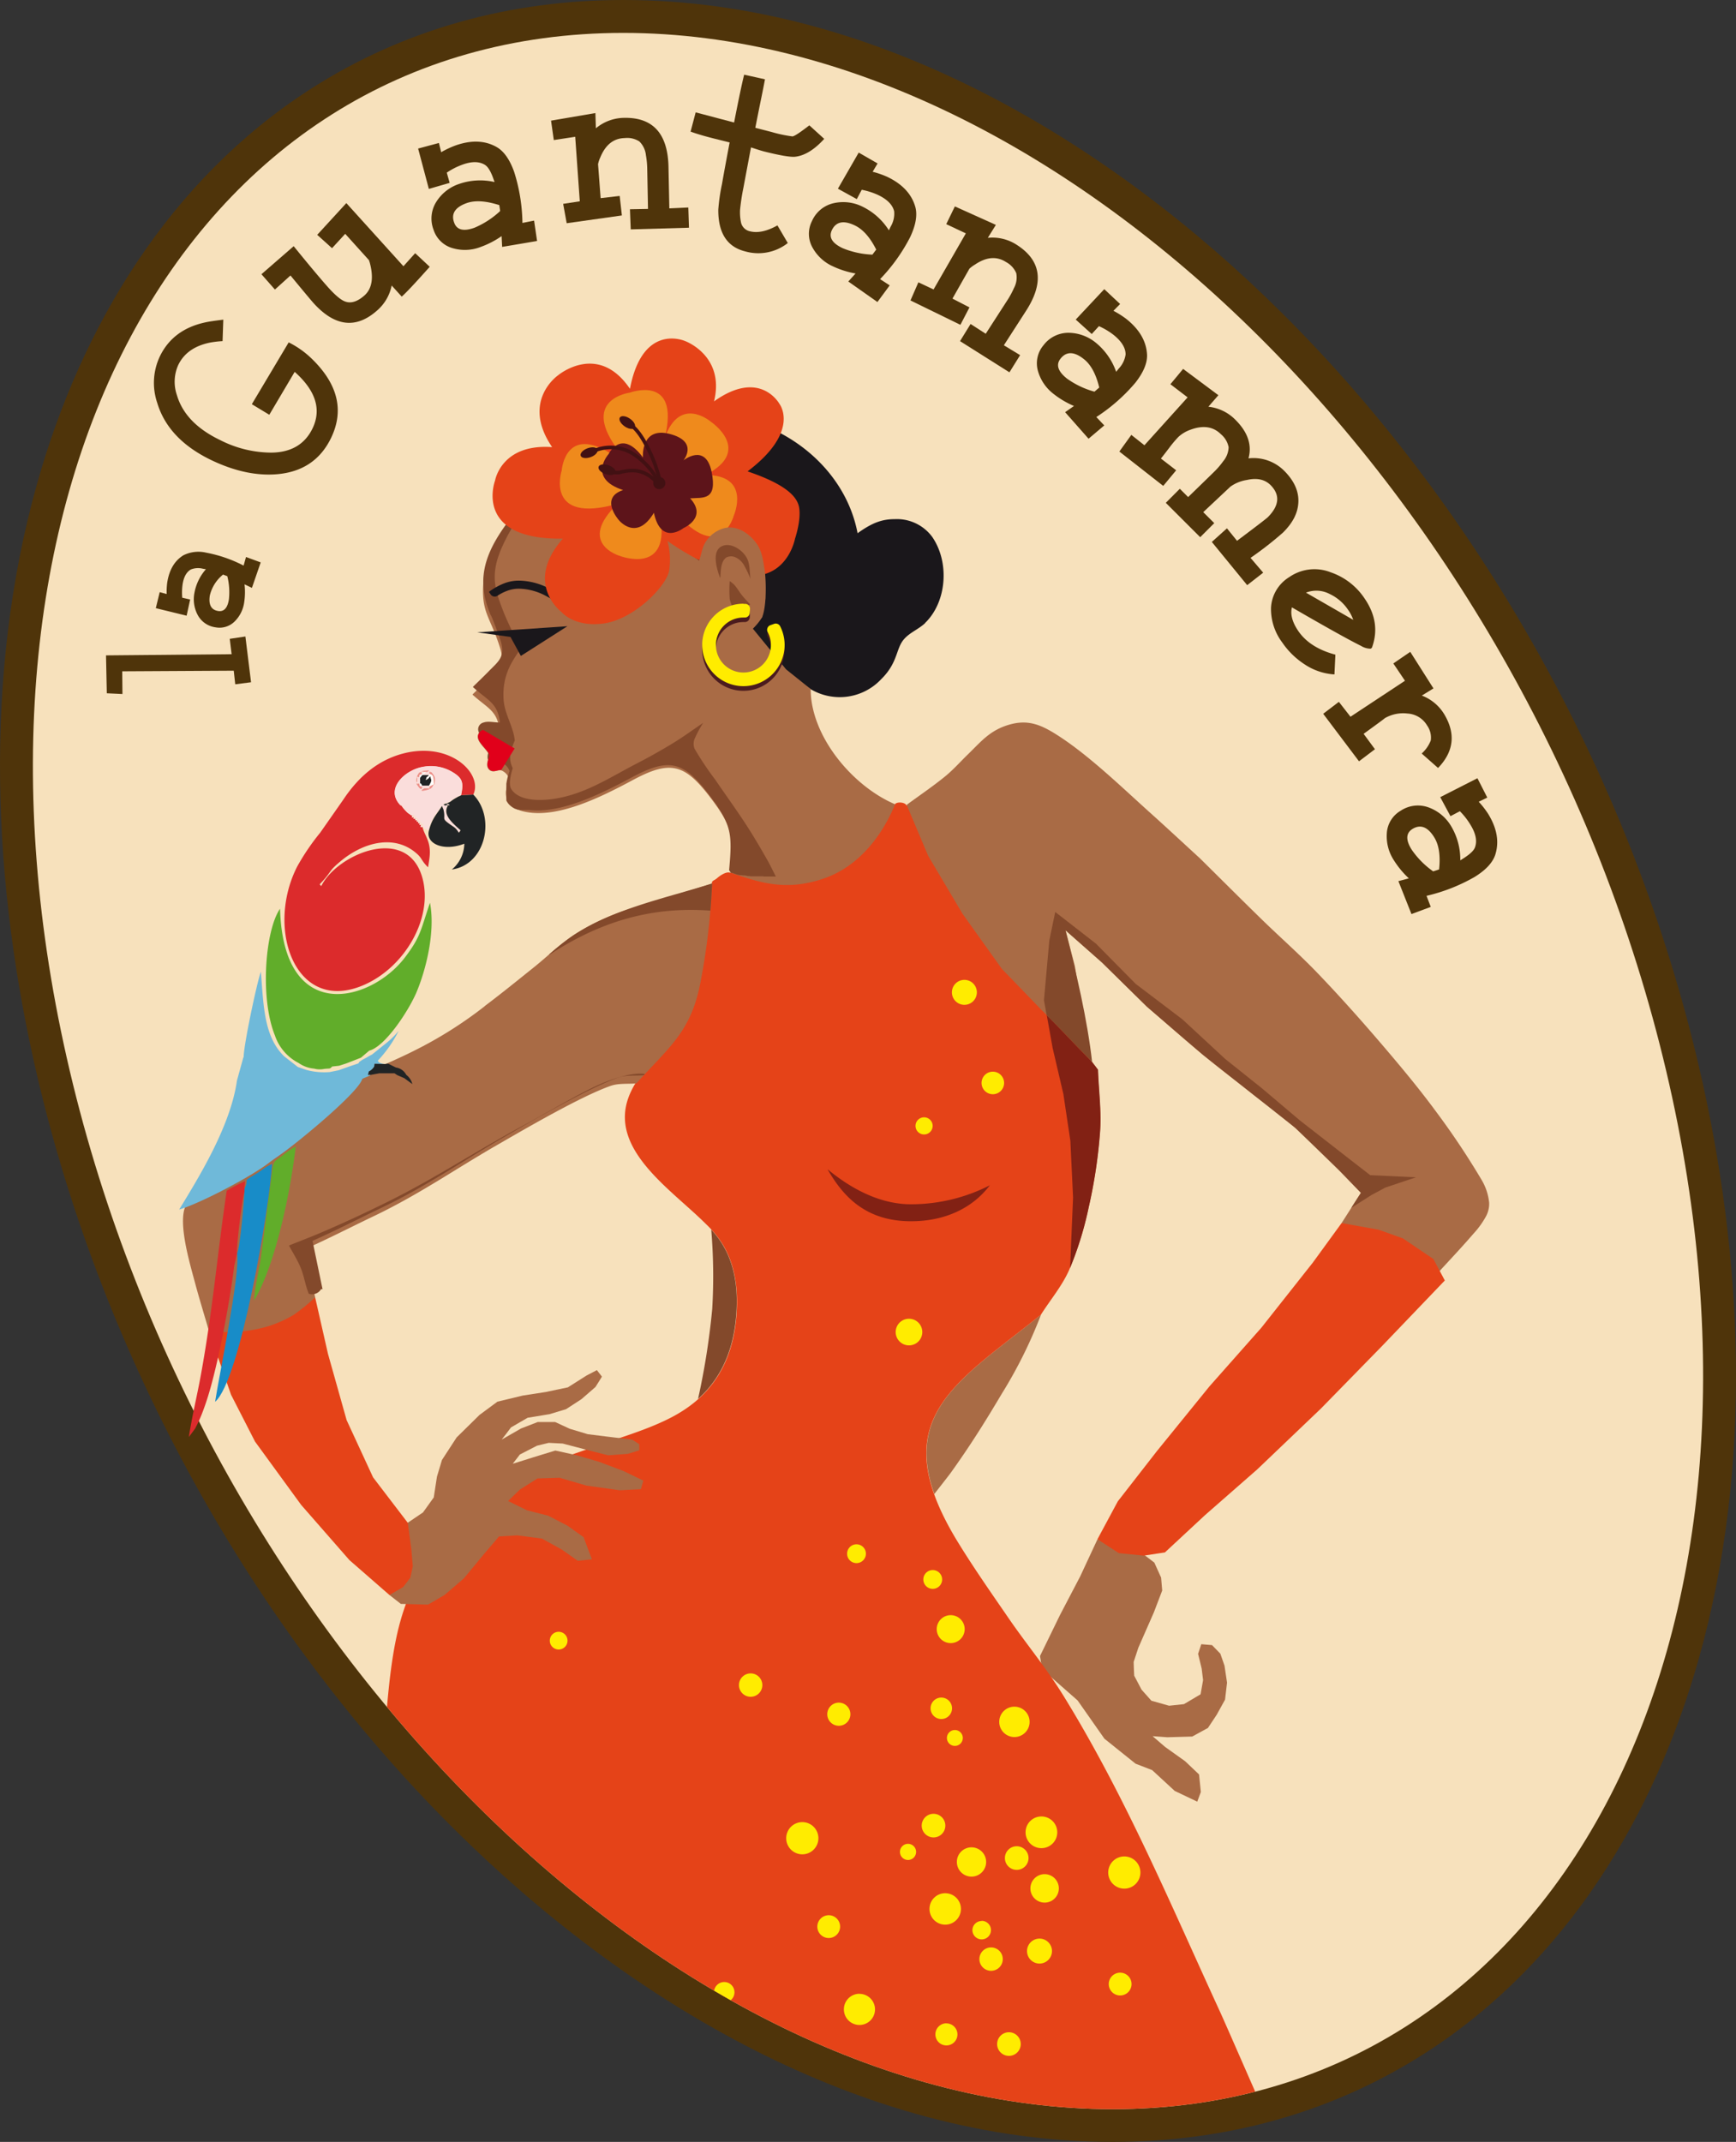 <svg id="Livello_1" data-name="Livello 1" xmlns="http://www.w3.org/2000/svg" xmlns:xlink="http://www.w3.org/1999/xlink" viewBox="0 0 417.39 514.87"><rect x="0" y="0" width="417.39" height="514.87" fill="#333333" stroke="none"/><defs><style>.cls-1{fill:none;clip-rule:evenodd;}.cls-18,.cls-2{fill:#4f340a;}.cls-10,.cls-11,.cls-13,.cls-14,.cls-16,.cls-17,.cls-19,.cls-2,.cls-20,.cls-21,.cls-22,.cls-23,.cls-24,.cls-25,.cls-26,.cls-3,.cls-5,.cls-6,.cls-7,.cls-8,.cls-9{fill-rule:evenodd;}.cls-3{fill:#f7e1bc;}.cls-4{clip-path:url(#clip-path);}.cls-5{fill:#a96b45;}.cls-12,.cls-6{fill:#1a171b;}.cls-7{fill:#e54318;}.cls-8{fill:#822114;}.cls-9{fill:#ffec00;}.cls-10{fill:#83492b;}.cls-11{fill:#e1001a;}.cls-13{fill:#ef8a1c;}.cls-14{fill:#5d141a;}.cls-15,.cls-16{fill:#421113;}.cls-17{fill:#4b1c1e;}.cls-19{fill:#dc2b2c;}.cls-20{fill:#61ad2a;}.cls-21{fill:#188cc8;}.cls-22{fill:#fadddb;}.cls-23{fill:#212425;}.cls-24{fill:#6fb9d9;}.cls-25{fill:#ec8d89;}.cls-26{fill:#fff;}</style><clipPath id="clip-path"><path class="cls-1" d="M149.86,7.9c106,0,218.25,111.73,250.75,249.54S373.52,507,267.53,507,49.27,395.25,16.78,257.44,43.87,7.9,149.86,7.9"/></clipPath></defs><title>Tavola disegno 1</title><path class="cls-2" d="M149.86,0c60.38,0,116.85,33.93,158.51,75.39C357.24,124,392.51,188.62,408.3,255.62c10.93,46.34,13.17,96.64.22,142.82-10.67,38.08-31.92,73.19-65.66,94.95-22.67,14.61-48.44,21.48-75.33,21.48-60.39,0-116.85-33.92-158.52-75.38C60.15,390.86,24.88,326.25,9.09,259.25c-10.93-46.33-13.17-96.64-.22-142.82C19.54,78.35,40.79,43.25,74.53,21.49,97.2,6.87,123,0,149.86,0"/><path class="cls-3" d="M149.86,7.91c106,0,218.25,111.71,250.75,249.53S373.52,507,267.53,507,49.27,395.25,16.78,257.44,43.87,7.91,149.86,7.91"/><g class="cls-4"><path class="cls-5" d="M224.64,359.13c1.45-1.87,3.41-4.36,3.93-5.07,4.53-6.33,8-11.8,12.27-19A110.91,110.91,0,0,0,250.3,316c-10.16,8.2-19.47,14.41-24.23,22.06-3.56,5.73-4.56,12.28-1.43,21.08"/><path class="cls-6" d="M222.44,149.77c-1.54,1.47-3.69,2.26-5.08,3.87-2,2.26-1.41,5.62-5.5,9.63a13.67,13.67,0,0,1-17,2.36l-67.1-45.41c7.74-8.84,13.62-14.55,25-18.4a45.69,45.69,0,0,1,26.59-1c13.9,3.88,24.4,14.45,26.84,27.36,3.63-2.62,6-3.39,9-3.39a10.55,10.55,0,0,1,8.93,4.25c4.27,6.19,3.49,15.72-1.72,20.73"/><path class="cls-5" d="M272.8,372l4.74,3.62c.54,1.2,1.09,2.4,1.63,3.61.09,1,.17,2.06.26,3.1l-2,5.24-3.74,8.52c-.37,1.13-.75,2.26-1.12,3.4,0,1.1.09,2.21.13,3.31l1.76,3.35,2.37,2.67,4.26,1.2,3.57-.38,4-2.37.6-3.4c-.11-.93-.23-1.86-.34-2.79-.29-1.18-.57-2.35-.86-3.53.25-.77.51-1.55.77-2.32l2.58.22c.68.68,1.35,1.37,2,2.06l1,2.88c.2,1.36.4,2.73.61,4.09l-.48,4.08-2,3.62c-.7,1.06-1.4,2.12-2.11,3.18l-3.78,2.07-6,.17-3.53-.26,3,2.58,4.82,3.44,3.35,3.18c.15,1.41.29,2.81.43,4.22-.28.77-.57,1.55-.86,2.32l-5.42-2.58-5.42-5-4-1.55-7.48-6-6.45-9.2-8.52-7.49c-.17-1.06-.34-2.12-.52-3.18l4.82-9.89,4.82-9.21,4.17-8.95,8.94,2"/><path class="cls-7" d="M165.71,242.38c-3,7.85-11.72,13.75-14.55,21.29-4.68,12.44,9.72,21.91,18,30,2.8,2.74,9.08,8.3,7.89,22.75-1.15,14-8.58,20.57-15.48,24.21-5.12,2.71-11.63,4.68-15.4,6L113,358.2c-13.82,22.79-17.7,25.42-20,52.65a55.68,55.68,0,0,0,.49,13c44.23,50.78,110.37,99.05,146.9,99.05s49.88-5.17,65-12c-2.2-4.79-10.47-23.87-12.1-27.41-11.75-25.54-22.7-51.7-37.5-75.7-4.4-7.12-8.92-12.44-13.25-18.75-4.16-6.05-8.38-12.07-12.22-18.32-9.24-15.07-9.26-24.64-4.29-32.63,4.76-7.65,14.07-13.86,24.23-22.05,2.24-3.54,5-6.79,6.73-10.61a81.31,81.31,0,0,0,4.73-15.14,120.68,120.68,0,0,0,2.75-18.33c.33-4.92-.34-9.86-.52-14.79l-2.85-3.76-12.37-24.19-18.93-27.36c-4-2.77-7.69-5.9-11.88-8.32-.44-.77-2.39-.85-2.77-.18q-19.63,8.55-39.55,16.44c-.93-.39-2.44.63-3.18,1.28s-1.34.57-1.26,1.34c-3.56,8.59-2.51,22.14-5.49,30"/><path class="cls-8" d="M199.05,281.13c8.37,6.89,15.34,8.35,19.94,8.35a41.66,41.66,0,0,0,19-4.56c-4.46,5.87-11.45,8.79-19.53,8.64-10.6-.21-15.86-6.19-19.46-12.43"/><path class="cls-9" d="M231.87,235.54a3,3,0,1,1-3,3,3,3,0,0,1,3-3"/><path class="cls-9" d="M238.71,257.61a2.71,2.71,0,1,1-2.71,2.71,2.7,2.7,0,0,1,2.71-2.71"/><path class="cls-9" d="M222.19,268.58a2.06,2.06,0,1,1-2.07,2.06,2.06,2.06,0,0,1,2.07-2.06"/><path class="cls-9" d="M218.54,317a3.2,3.2,0,1,1-3.19,3.2,3.2,3.2,0,0,1,3.19-3.2"/><path class="cls-9" d="M134.32,392.25a2.13,2.13,0,1,1-2.13,2.13,2.13,2.13,0,0,1,2.13-2.13"/><path class="cls-9" d="M205.93,371.22a2.26,2.26,0,1,1-2.26,2.26,2.26,2.26,0,0,1,2.26-2.26"/><path class="cls-9" d="M224.25,377.41a2.26,2.26,0,1,1-2.25,2.26,2.26,2.26,0,0,1,2.25-2.26"/><path class="cls-9" d="M228.58,388.25a3.36,3.36,0,1,1-3.36,3.36,3.36,3.36,0,0,1,3.36-3.36"/><path class="cls-9" d="M180.48,402.25a2.81,2.81,0,1,1-2.81,2.81,2.81,2.81,0,0,1,2.81-2.81"/><path class="cls-9" d="M201.67,409.28a2.78,2.78,0,1,1-2.77,2.78,2.78,2.78,0,0,1,2.77-2.78"/><path class="cls-9" d="M226.32,408.06a2.58,2.58,0,1,1-2.58,2.58,2.58,2.58,0,0,1,2.58-2.58"/><path class="cls-9" d="M243.9,410.25a3.65,3.65,0,1,1-3.65,3.65,3.64,3.64,0,0,1,3.65-3.65"/><path class="cls-9" d="M229.58,415.86a1.91,1.91,0,1,1-1.91,1.91,1.91,1.91,0,0,1,1.91-1.91"/><path class="cls-9" d="M192.9,438a3.87,3.87,0,1,1-3.87,3.87A3.87,3.87,0,0,1,192.9,438"/><path class="cls-9" d="M224.45,436a2.84,2.84,0,1,1-2.84,2.84,2.84,2.84,0,0,1,2.84-2.84"/><path class="cls-9" d="M218.32,443.22a1.94,1.94,0,1,1-1.94,1.93,1.93,1.93,0,0,1,1.94-1.93"/><path class="cls-9" d="M233.58,444.06a3.52,3.52,0,1,1-3.52,3.51,3.51,3.51,0,0,1,3.52-3.51"/><path class="cls-9" d="M250.38,436.64a3.81,3.81,0,1,1-3.8,3.8,3.8,3.8,0,0,1,3.8-3.8"/><path class="cls-9" d="M270.32,446.25a3.87,3.87,0,1,1-3.87,3.87,3.87,3.87,0,0,1,3.87-3.87"/><path class="cls-9" d="M251.16,450.51a3.42,3.42,0,1,1-3.42,3.42,3.42,3.42,0,0,1,3.42-3.42"/><path class="cls-9" d="M244.45,443.8a2.84,2.84,0,1,1-2.84,2.84,2.84,2.84,0,0,1,2.84-2.84"/><path class="cls-9" d="M249.93,466a3,3,0,1,1-3,3,3,3,0,0,1,3-3"/><path class="cls-9" d="M269.32,474.19a2.74,2.74,0,1,1-2.74,2.74,2.74,2.74,0,0,1,2.74-2.74"/><path class="cls-9" d="M238.29,468.12a2.81,2.81,0,1,1-2.81,2.81,2.8,2.8,0,0,1,2.81-2.81"/><path class="cls-9" d="M236,461.73A2.23,2.23,0,1,1,233.8,464a2.22,2.22,0,0,1,2.23-2.23"/><path class="cls-9" d="M227.25,455.09a3.78,3.78,0,1,1-3.77,3.77,3.77,3.77,0,0,1,3.77-3.77"/><path class="cls-9" d="M199.25,460.38a2.74,2.74,0,1,1-2.74,2.74,2.75,2.75,0,0,1,2.74-2.74"/><path class="cls-9" d="M174.12,476.44a2.46,2.46,0,1,1-2.45,2.45,2.46,2.46,0,0,1,2.45-2.45"/><path class="cls-9" d="M206.64,479.28A3.74,3.74,0,1,1,202.9,483a3.74,3.74,0,0,1,3.74-3.74"/><path class="cls-9" d="M227.54,486.38A2.65,2.65,0,1,1,224.9,489a2.65,2.65,0,0,1,2.64-2.64"/><path class="cls-9" d="M242.58,488.51a2.84,2.84,0,1,1-2.84,2.84,2.84,2.84,0,0,1,2.84-2.84"/><path class="cls-5" d="M175.64,209.76c7.75,2.71,13.67,4.35,22.29,1.46,8.38-2.82,14.08-10.12,17.28-17.89C205,189,194.91,177,194.91,165.63L189,160.9q-4-4.91-8-9.8l2.24-2.76c.26-1.46.52-2.92.77-4.38q-.07-3.5-.17-7l-1.89-6.28-5.33-3.87-3.62.52-3.26,2.75q-.83,2.32-1.64,4.64L162.82,131l-7-4.3-8-4.22-8.17-1.8-11.87-.43c-4.92,5.74-11,13.76-11.52,19.26-.71,7.85,1.61,8.56,4,16.31,1.25,4-.64,5.08-2.93,7.44-1.22,1.26-2.49,2.46-3.74,3.7,3.62,3.3,6,3.83,6.5,8.55-1.34,0-2.82-.4-3.93,0a1.69,1.69,0,0,0-1.3,1.6c0,1.65,2.73,3.41,2.73,4.63,0,.52-1,2.11-.08,3.18s2.32-.06,3.15.32a3.36,3.36,0,0,1,1.75,1.92,16.83,16.83,0,0,0-.77,3.09c-.2,3.45,2.63,4.69,5.8,5.08,7.43.91,16.74-3.53,24.73-7.83,8.95-4.8,12.4-3.91,18.5,4.05,5.61,7.32,5.67,9.55,4.9,18.27"/><path class="cls-10" d="M175.77,209.81l.14,0H176l.18.06.17.06h0l.17.06.17.06h0l.16.06.17.06h0l.15.05.17.05h0l.14,0,.17.06h0l.13,0,.17.05,0,0,.13,0,.17,0,.05,0,.11,0,.17.05.06,0,.11,0,.17,0,.07,0,.09,0,.17.05.08,0,.09,0,.16.05.17.06.16,0,.09,0,.08,0,.16,0,.17.05.16,0,.17,0,.16,0,.11,0h0l.16,0,.12,0h.05l.16,0,.13,0h0l.16,0h0l.12,0h0l.16,0,.16,0,.16,0,.16,0,.16,0h.14l.12,0h.15l.24,0h.06l.27.06h.06l.17,0h.08l.16,0,.15,0h0l.28,0H185l.25,0h0l.16,0h.16l.17,0,.16,0,.16,0,.16,0,.16,0h.16c-.76-1.47-1.47-3-2.3-4.41-1.57-2.75-3.17-5.48-4.9-8.13-2.36-3.63-4.92-7.13-7.35-10.71a74.17,74.17,0,0,1-5-7.48,3.18,3.18,0,0,1,0-2.33,27.2,27.2,0,0,1,2.07-3.87c-2.37,1.59-4.67,3.29-7.1,4.78q-4.37,2.67-8.9,5c-6.58,3.41-12.41,7.37-19.95,8.49-3.92.57-8.47.34-10.18-2.36-.73-1.15-.1-3.62.35-5-1-2.23-.78-3.57.49-6.69-.34-3.32-2.43-6.32-2.68-9.71-.47-6.48,2.53-9.85,4.17-12.53a81.57,81.57,0,0,1-4.06-8.31c-1.91-5-3.65-8.82-.56-15.79,2.09-4.72,5.59-10.5,10.59-13.24h-3.39c-9,10.53-14.78,18.17-9.83,29.51.17,0,2.17,5.51,2.35,6.07,1.25,4-.65,5.08-2.92,7.44-1.23,1.26-2.5,2.46-3.75,3.7,3.62,3.3,6,3.83,6.5,8.55-1.34,0-2.82-.4-3.93,0a1.69,1.69,0,0,0-1.3,1.6c0,1.65,2.73,3.41,2.73,4.63,0,.51-1,2.11-.08,3.18s2.31-.06,3.15.32a3.36,3.36,0,0,1,1.75,1.92,16.83,16.83,0,0,0-.77,3.09V191l0,.15,0,.14,0,.13,0,.14,0,.13,0,.13,0,.13,0,.12,0,.12,0,.12,0,.11.06.12.06.11.06.1.07.11.07.1.07.1.07.09.08.1.08.09.09.09.08.09.09.08.09.08.1.08.1.08.1.07.1.08.1.07.11.07.11.06.11.07.12.06.11.06.12.06.12,0,.12.06.12.05.13.05.13,0,.13,0,.13.05.13,0,.13.05.14,0,.13,0,.14,0,.14,0h0l.14,0,.14,0,.14,0,.14,0,.15,0,.14,0,.15,0,.14,0,.15,0,.15,0,.14,0c7.43.91,16.75-3.53,24.74-7.83,8.95-4.8,12.4-3.91,18.5,4.05,5.61,7.32,5.67,9.55,4.9,18.27Z"/><path class="cls-6" d="M114.74,152l21.68-1.47-11.19,7.14-2.49-4.56-8-1.11"/><path class="cls-11" d="M120.5,185.11l3.24-5.19-7.51-4.43a.22.22,0,0,1-.14,0,1.65,1.65,0,0,0-1.16,1.55c0,1.65,2.73,3.41,2.73,4.63,0,.51-1,2.11-.08,3.18s2.06.13,2.92.25"/><path class="cls-12" d="M117.56,142.27a15.71,15.71,0,0,1,3.85-2.12,9.94,9.94,0,0,1,3.79-.57,16.24,16.24,0,0,1,6.76,1.84,38,38,0,0,1,5.69,3.7l-1.17,1.55a35.79,35.79,0,0,0-5.39-3.51,14.29,14.29,0,0,0-6-1.64,8,8,0,0,0-3.07.47,11.88,11.88,0,0,0-2.44,1.23,1.18,1.18,0,0,1-1.58-.29Z"/><path class="cls-5" d="M142.26,374.83l-3.35.35-3.79-2.67-4.82-2.67-5.93-.77-4.39.26-3.52,4.12-4.91,5.94-4.64,4-4,2.33-6.54-.18-2.75-2.15L98,366.06l3.7-2.5c.87-1.2,1.73-2.41,2.59-3.61.25-1.66.51-3.33.77-5l1.2-4c1.18-1.81,2.36-3.61,3.53-5.42l5.51-5.42,4.3-3.18,6.11-1.47,5.5-.85,5.33-1.12,4.48-2.84,2.49-1.3,1.21,1.56c-.52.83-1,1.66-1.55,2.49l-3.36,2.92-3.7,2.41-4,1.21-5.25.86-4,2.32c-.75,1-1.49,2-2.24,2.93l4.65-2.67,4-1.55h4.21l3.53,1.63,4.3,1.29c1.61.2,3.21.41,4.82.6l5.85.7,1.72,1.11v1.46l-2.75.86-4.73.35-4.74-1.21L135.29,347l-3.35-.17-2.84.69L125,349.63l-1.72,2.23,4.9-1.54,5.34-1.64,5.07,1.12,5.33,1.55,5.94,2.23,4.82,2.33-.6,2.06-5.08.26-8-1.12-6.45-1.89-5.33.17L125,358.06l-2.84,2.75,4.56,2.24,5.08,1.29,4.64,2.4,3.87,2.76,2,5.33"/><path class="cls-7" d="M93.66,383.43,84,375,72.41,361.75,61.32,346.53l-5.77-11.27q-2.67-7.65-5.33-15.31l25.55-8.09,3.09,13.59q2.23,8,4.48,15.92l6.36,13.76q4.17,5.46,8.35,10.93.42,3.22.86,6.45c.11,1.34.23,2.69.34,4l-.6,2.75-1.72,2.24-3.27,1.89"/><path class="cls-5" d="M218,193.5l5.16,12.22,8.26,13.93,9.46,13.25,9.47,9.81,10.83,10.66-1.2-11c-.52-3.38-1-6.77-1.55-10.15-.74-2.86-1.49-5.73-2.23-8.6l8.77,7.74L275.77,242c4.47,3.84,8.88,7.76,13.42,11.52,3.77,3.13,7.68,6.08,11.52,9.12,3.56,2.81,7.27,5.44,10.67,8.44,3.66,3.21,7,6.72,10.49,10.15,1.82,1.79,3.56,3.67,5.34,5.5L322.56,294,346,305.67c2.75-3,5.59-6,8.26-9.11a20.75,20.75,0,0,0,2.92-4,6.39,6.39,0,0,0,.86-3.44,13.31,13.31,0,0,0-1.72-5.34,187.2,187.2,0,0,0-11-16.51c-4.06-5.52-8.45-10.79-12.9-16-5.07-5.92-10.25-11.75-15.66-17.38-4.35-4.53-9.09-8.68-13.59-13.07-4.9-4.79-9.75-9.63-14.62-14.45-4.07-3.73-8.11-7.5-12.22-11.18-6.66-6-14.53-13.62-22-18.41-3.9-2.5-7.07-3.93-11.7-2.58s-6.69,4-10,7.22c-1.77,1.72-3.42,3.59-5.33,5.16-3,2.45-6.19,4.59-9.29,6.88"/><path class="cls-5" d="M116.49,241.88c4-3,7.88-6.17,11.79-9.29,3.2-2.56,6.14-5.47,9.55-7.74a54.16,54.16,0,0,1,9.29-4.82c3.36-1.39,6.93-2.25,10.4-3.35,4.56-1.45,9.12-2.87,13.68-4.3a159.78,159.78,0,0,1-2.79,23.78c-2.28,12-7.72,15.68-15.4,24.26-2.06.2-4.23-.08-6.19.6-7.12,2.49-20.5,10.3-27.27,14.2-10.33,5.95-18.8,11.93-29.85,17.2-5.53,2.64-10.71,5.33-16.34,7.83q1.2,5.81,2.41,11.61a44,44,0,0,1-5.17,4.21A28.4,28.4,0,0,1,63.81,319a36.54,36.54,0,0,1-7.57,1.21,55.1,55.1,0,0,1-6-.26c-1.12-3.88-2.32-7.72-3.36-11.62-1.17-4.4-4.11-14.14-2.32-18.32,1.58-3.68,12.25-11.74,15.83-14.36a225.85,225.85,0,0,1,25.89-16.78c4.31-2.3,8.89-4.06,13.25-6.28a99,99,0,0,0,17-10.71"/><path class="cls-10" d="M132.09,229.5l-.05-.08a57.83,57.83,0,0,1,5.79-4.57c9.64-6.43,22.42-9,33.37-12.47v.3c-.11,2.16-.24,4.22-.4,6.22-14.39-1.06-26.65,2.73-38.7,10.6"/><path class="cls-10" d="M155,258.17h0l0,0,0,0,0,0,0,0,0,0,0,0,0,0,0,0,0,.05-.08.09,0,0,0,0,0,0,0,0,0,0,0,0,0,0,0,0h0l0,0,0,0,0,0,0,0,0,0,0,0,0,0,0,0,0,0,0,0,0,0h0l0,0,0,0,0,0,0,0,0,0,0,0,0,0,0,0,0,0,0,0,0,0h0l0,0,0,0,0,0,0,0h0l-.07.07,0,0,0,0,0,0,0,0,0,0h0l0,0,0,0,0,0,0,0,0,0,0,0-.06.07,0,0,0,0,0,0c-2.06.2-4.23-.08-6.19.6-7.12,2.48-20.5,10.3-27.27,14.2-10.33,5.95-18.8,11.93-29.85,17.2-5.53,2.64-10.71,5.33-16.34,7.83q1.2,5.81,2.41,11.61h-.35A2.54,2.54,0,0,1,74.25,311c-.84-2-1.11-4.19-1.93-6.19s-1.89-3.61-2.84-5.42c3-1.2,6-2.33,8.9-3.61C83.53,293.56,89,291,94.1,288.44c10.93-5.48,21-12.12,31.75-17.91,3.8-2,11.71-6.75,17.26-9.38,3.17-1.5,8.55-3.47,11.91-3"/><path class="cls-10" d="M171,295.55a132.62,132.62,0,0,1,.24,19.11,176.27,176.27,0,0,1-3.41,21.62c4.56-4.08,8.36-10.22,9.16-19.89,1-11.7-3-17.57-6-20.84"/><path class="cls-7" d="M135.29,129.48c-21.69.3-16.25-14-16.25-14s1.5-8.88,13.71-8c-7.56-11.09,1.42-17.26,1.42-17.26s9.6-8.11,17.29,3.24C154.53,77.35,164.76,82,164.76,82s9.59,3.5,6.92,14.48c11.09-7.93,15.72.6,15.72.6s5.16,6.53-7.66,16.23c8.23,2.79,11.94,5.64,12.41,8.77s-1,7.39-1,7.39-1.41,7.77-8.67,8.82-17.28-4.92-22-8.25a17.32,17.32,0,0,1,.43,7c-.57,3.82-8.44,11.77-15.63,12.81S135,147.12,135,147.12s-9.16-6.86.33-17.64"/><path class="cls-13" d="M148.49,121.1c-17.66,5-13.44-8-13.44-8s.86-12.12,13.57-2.9.41-1.45.41-1.45c-10-12.78,2.37-14.36,2.37-14.36s12.19-4.55,8.45,10.78c3.69-10.21,11.09-3.77,11.09-3.77s10.26,6.88-1.33,12.78c11.1,0,6.82,9.75,6.82,9.75s-3.37,12.78-15.47-2.46l-2.37,1.87c3.11,15.22-9.57,10.29-9.57,10.29s-10.47-3-.53-12.53"/><path class="cls-14" d="M157.21,123.27c-4.17,7-8.39,1.79-8.39,1.79s-4.81-5.36,1-7.26c-8.74-2.84-3.49-8.65-3.49-8.65s3-6.29,8.25.81c0,0-.59-7.48,6.45-5.65s3.3,6.35,3.3,6.35,5.31-4.29,6.76,2.75-2.13,6.14-5.15,6.38c4.24,4.66-1.6,7.14-1.6,7.14s-5.42,4.36-7.12-3.66"/><path class="cls-15" d="M158.54,117.31a17.1,17.1,0,0,0-7-8.13,9.82,9.82,0,0,0-8.69-.34l-.33-.81a10.68,10.68,0,0,1,9.43.38,18,18,0,0,1,7.37,8.54Z"/><path class="cls-15" d="M158.59,117.39c-3.47-4.57-6.77-4-9-3.55a4,4,0,0,1-2.5,0l.4-.77a3.67,3.67,0,0,0,1.95-.08c2.44-.45,6-1.12,9.84,3.88Z"/><path class="cls-15" d="M158.51,117.18a31.34,31.34,0,0,0-2.74-8.46c-1.2-2.54-2.63-4.84-4-5.93l.54-.68c1.49,1.18,3,3.59,4.25,6.24a32.35,32.35,0,0,1,2.82,8.73Z"/><path class="cls-16" d="M141.25,107.76c1.12-.41,2.2-.27,2.41.31s-.51,1.4-1.63,1.81-2.2.27-2.41-.32.51-1.38,1.63-1.8"/><path class="cls-16" d="M151.45,100.64c1,.67,1.49,1.63,1.14,2.15s-1.43.38-2.41-.3-1.49-1.63-1.14-2.14,1.43-.39,2.41.29"/><path class="cls-16" d="M146.32,111.84c1.13.39,1.88,1.18,1.68,1.77s-1.28.75-2.41.36-1.87-1.18-1.67-1.77,1.28-.75,2.4-.36"/><path class="cls-16" d="M158.76,117.56a1.46,1.46,0,0,0,1.19-1.69,1.46,1.46,0,1,0-1.19,1.69"/><path class="cls-5" d="M181,151.11h0a12.74,12.74,0,0,0,2.24-2.76c1.08-2.55,1-8.66.6-11.35-.34-2.16-.62-4.5-1.89-6.28-2-2.83-5.51-5-8.95-3.35a7.53,7.53,0,0,0-3.8,3.76c-.48,1.15-.68,2.45-1.1,3.63Z"/><path class="cls-10" d="M173.15,139c.22-.91-.11-3.91,1.49-5a2.53,2.53,0,0,1,2.26,0,4.49,4.49,0,0,1,1.87,1.67,26.05,26.05,0,0,1,1.68,3.49c-.24-1.55-.11-3.21-.71-4.65-.88-2.07-3.47-3.8-5.41-3.45-3.61.67-2,5.73-1.18,7.9"/><path class="cls-10" d="M175.45,139.67a28,28,0,0,0,0,4.39,14.76,14.76,0,0,0,1.19,3l3.73-1.76c-.64-.71-1.32-1.4-1.92-2.14s-1.2-1.78-1.91-2.59a8.17,8.17,0,0,0-1.12-.9"/><path class="cls-17" d="M178.74,146.19h.47a1.16,1.16,0,0,1,1.11,1.25l-.06,1a1.19,1.19,0,0,1-1.22,1.09h-.3a6.62,6.62,0,1,0,6.61,6.61,6.42,6.42,0,0,0-.77-3.08,1.19,1.19,0,0,1,.65-1.66l.9-.32a1.18,1.18,0,0,1,1.44.58,9.91,9.91,0,1,1-8.83-5.42"/><path class="cls-9" d="M178.74,145.16h.47a1.14,1.14,0,0,1,.82.39,1.16,1.16,0,0,1,.29.86l-.06.94a1.17,1.17,0,0,1-1.22,1.09h-.3a6.61,6.61,0,1,0,6.61,6.61,6.43,6.43,0,0,0-.77-3.09,1.14,1.14,0,0,1-.05-1,1.15,1.15,0,0,1,.7-.68l.9-.32a1.19,1.19,0,0,1,1.44.57,9.91,9.91,0,1,1-8.83-5.41"/><path class="cls-8" d="M264,257.13l-1.43-1.88c-3.16-3.1-7.74-8.09-10.89-11.19l1.41,7.87L255.67,263l1.68,11.23q.33,6.84.65,13.68c-.24,5.37-.48,11.45-.72,16.88a82,82,0,0,0,4.48-14.56,122,122,0,0,0,2.75-18.32c.33-4.93-.34-9.87-.51-14.8"/><path class="cls-10" d="M251.68,244.06c3.15,3.1,7.73,8.09,10.89,11.19-1.09-9.92-3.86-21.81-6.41-31.64l8.77,7.74L275.77,242l13.42,11.53,11.52,9.11q5.34,4.21,10.67,8.44l10.49,10.14,5.34,5.51-2.32,3.61,4.85-3.08,3.35-1.8,7.36-2.46-11-.51-5.16-4-11.75-9.16-9.16-7.75-8.77-7-10.32-9.55-11.23-8.52q-4.77-4.83-9.55-9.67l-9.8-7.62q-.72,3.42-1.42,6.84L251,240.44c.21,1.21.43,2.41.65,3.62"/><path class="cls-7" d="M337.24,297.64l7.39,5q1.38,2.58,2.75,5.16l-15,15.66-14.8,15.14-15.31,14.62-12.56,11-9.63,8.95-5.08.77-6-.6L263.86,370l4.9-9.11,9.38-12.05,12.64-15.57,12.48-14.1,12.38-15.66,6.92-9.51,8.91,1.6,5.77,2.06"/></g><path class="cls-18" d="M53.6,138.14a9.16,9.16,0,0,0-3.15,5c-.35,2.22.33,3.47,2,3.73,1.4.22,2.27-.72,2.59-2.82a15.8,15.8,0,0,0-.39-5.55l-1.08-.4m5.58-4.21,3.53,1.3-2.11,6.12-1.78-.85a16.33,16.33,0,0,1-.07,4.26,8,8,0,0,1-2.2,4.56,5.15,5.15,0,0,1-4.67,1.52,5.71,5.71,0,0,1-4.3-2.94,8,8,0,0,1-.82-5.26,11.81,11.81,0,0,1,2.78-5.77l-.73-.12a4.69,4.69,0,0,0-2.89.18c-1.06.61-1.74,1.83-2,3.67a13.89,13.89,0,0,0-.07,3.12l1.9.43L44.87,148l-7.41-1.81.94-3.85,1.68.45a15.9,15.9,0,0,1,.13-2.77q.72-4.59,3.88-6.54a8.1,8.1,0,0,1,5.48-.63,32.53,32.53,0,0,1,9,3.11ZM59,153l1.36,11-3.8.49-.36-3.27-26.81.15.05,5.46-3.76-.18-.19-9.11,30.2-.28-.45-3.7Z"/><path class="cls-18" d="M69.41,82.3a21.93,21.93,0,0,1,5.62,4q9.31,9.09,4.59,18.93-3.81,7.92-12.88,8.75-7.51.67-16-3.41-10.32-5-12.94-13.74a14.9,14.9,0,0,1,.62-11.13q3.15-6.57,11.05-8.23c.8-.18,2.21-.38,4.22-.63L53.51,82a24.06,24.06,0,0,0-3,.35q-5.61,1.14-7.66,5.4A9.84,9.84,0,0,0,42.54,95q2,6.77,10.42,10.8a27.27,27.27,0,0,0,12.14,3c4.86,0,8.2-2,10.05-5.83q3.28-6.84-4.3-13.58l-6.1,10.31-4.2-2.54Z"/><path class="cls-18" d="M103.32,64.13Q98.09,70,96.59,71.3l-2.42-2.67a10.74,10.74,0,0,1-3.37,5.89q-7.67,6.93-15.46-1.71c-.48-.54-2.31-2.72-5.5-6.59L66.1,69.6l-3.24-3.68,7.75-6.74q5.49,6.76,8.38,10,2.54,2.8,4,3.3c1.42.53,3,0,4.65-1.47q2.76-2.49,1.23-8a1.45,1.45,0,0,1-.13-.44L83,56.21l-3.17,3.45-3.56-3.21,7-7.63L97,64l2.82-3.14Z"/><path class="cls-18" d="M120,49.29c-3.16-1-5.76-1.19-7.8-.47-2.78,1-3.8,2.57-3,4.71.63,1.75,2.26,2.16,4.89,1.21a21,21,0,0,0,6.15-4c0-.31-.11-.82-.21-1.5m8.38,3.79.72,4.9-8.4,1.42-.13-2.59a21.67,21.67,0,0,1-5,2.59,10.46,10.46,0,0,1-6.64.34,6.74,6.74,0,0,1-4.71-4.43,7.52,7.52,0,0,1,.7-6.82,10.35,10.35,0,0,1,5.54-4.26,15.38,15.38,0,0,1,8.42-.42l-.33-.92c-.61-1.71-1.28-2.78-2-3.22-1.38-.85-3.21-.86-5.51,0a16.7,16.7,0,0,0-3.65,1.88l.69,2.46-5,1.45-2.58-9.7,5-1.34.54,2.22A22,22,0,0,1,109.43,35q5.76-2.07,10,.36,2.59,1.5,4.18,5.93a42.43,42.43,0,0,1,2,12.3Z"/><path class="cls-18" d="M165.65,54.74l-14,.4-.19-4.84,4.34-.08-.19-9.87a21.31,21.31,0,0,0-.31-3.05A5.4,5.4,0,0,0,153.72,34a5.39,5.39,0,0,0-3.52-.81q-4,.08-5.87,4.65a7.1,7.1,0,0,0-.54,1.62l.62,8.17,4.58-.53.53,4.69-13.27,1.87L135.4,49l4-.61L138.3,32.88l-5.15.79L132.49,29l10.66-1.82.12,3.66a10.73,10.73,0,0,1,6.79-2.51c7-.14,10.56,3.87,10.67,12l.2,9.76,4.56-.21Z"/><path class="cls-18" d="M198.17,33.38q-3.51,3.87-6.93,4.29c-1.07.14-3.56-.27-7.45-1.24-.53-.13-1.6-.46-3.22-1-.17.82-.77,4.07-1.84,9.75a52.84,52.84,0,0,0-.8,5.28,12,12,0,0,0,.26,3.14,2.79,2.79,0,0,0,2.13,2q2.82.7,6.6-1.42l2.49,4.24a11.47,11.47,0,0,1-10.27,2q-6.49-1.63-6.44-10a45,45,0,0,1,.89-6.18q.58-3.36,1.84-10l-3.65-.91c-2.36-.59-4.28-1.16-5.74-1.69l1.22-4.63,9.24,2.44q1.65-8.45,2.42-11.5l5,1.11c-.11.64-.44,2.34-1,5.07q-.45,2.19-1.32,6.59l3.88,1a32.49,32.49,0,0,0,5.06,1.07c.54-.08,1.9-1,4.05-2.66Z"/><path class="cls-18" d="M210.67,60c-1.5-3-3.24-4.92-5.2-5.84-2.67-1.26-4.5-.87-5.47,1.18q-1.19,2.54,2.61,4.32a20.82,20.82,0,0,0,7.14,1.55l.92-1.21m3.24,8.6-2.95,4-7-4.93,1.74-1.93a21.3,21.3,0,0,1-5.35-1.68,10.48,10.48,0,0,1-4.94-4.45,6.73,6.73,0,0,1-.19-6.46,7.48,7.48,0,0,1,5.31-4.33,10.4,10.4,0,0,1,6.93.9,15.5,15.5,0,0,1,6.26,5.65l.42-.89a6.08,6.08,0,0,0,.84-3.7q-.57-2.35-3.88-3.92a17.1,17.1,0,0,0-3.91-1.24L206,47.86l-4.54-2.5,5-8.68L211,39.29l-1.19,2a21.75,21.75,0,0,1,3.45,1.19q5.53,2.61,6.83,7.33c.5,1.92.09,4.31-1.24,7.15a42.41,42.41,0,0,1-7.25,10.14Z"/><path class="cls-18" d="M242.7,89.5,230.82,82l2.54-4.12L237,80.23l5.35-8.29a20.65,20.65,0,0,0,1.44-2.7,5.39,5.39,0,0,0,.55-3.58A5.45,5.45,0,0,0,241.9,63q-3.37-2.18-7.47.59a7.56,7.56,0,0,0-1.35,1L229,71.78l4.09,2.11-2.18,4.19-12-5.86,1.9-4.36,3.65,1.72,7.76-13.48-4.71-2.22,2.07-4.26,9.86,4.44-1.94,3.11a10.72,10.72,0,0,1,7,1.71q8.82,5.67,2.13,15.94L241.36,83l3.91,2.37Z"/><path class="cls-18" d="M264.3,93.18c-.78-3.24-2-5.53-3.72-6.87-2.32-1.84-4.19-1.88-5.59-.1q-1.74,2.19,1.55,4.8a20.72,20.72,0,0,0,6.6,3.14l1.16-1m1.2,9.11-3.78,3.2-5.63-6.38,2.13-1.49a21.25,21.25,0,0,1-4.83-2.84,10.55,10.55,0,0,1-3.8-5.46A6.73,6.73,0,0,1,250.88,83,7.49,7.49,0,0,1,257,80a10.5,10.5,0,0,1,6.55,2.45,15.68,15.68,0,0,1,4.81,6.93l.6-.76a6.12,6.12,0,0,0,1.67-3.42c0-1.62-1-3.18-2.89-4.7a17.16,17.16,0,0,0-3.52-2.1l-1.73,1.89-3.85-3.47,6.86-7.31,3.81,3.57-1.61,1.63a21.72,21.72,0,0,1,3.09,1.95c3.19,2.53,4.86,5.42,5,8.68q.07,3-2.83,6.68a42.69,42.69,0,0,1-9.37,8.23Z"/><path class="cls-18" d="M303.71,137.66l-3.85,3-8.5-10.39L295,127l2.42,3q6.67-5,7.39-5.66,4.2-4.22.64-7.77-2.06-2-5.62-1.2a9.2,9.2,0,0,0-4,1.61l-6.53,6.13,2.65,2.64-3.38,3.38-8.27-8.26,3.37-3.38,2,2q5.83-5.66,6.48-6.31a19.38,19.38,0,0,0,1.95-2.31,5.5,5.5,0,0,0,1.3-3.37,5.38,5.38,0,0,0-1.85-3.12c-1.86-1.86-4.31-2.21-7.36-1.07a8.4,8.4,0,0,0-2.87,1.72,28.39,28.39,0,0,0-2.14,2.54c-1.06,1.4-1.75,2.29-2.06,2.65l3.67,2.83-3.11,3.75-10.55-8.26,2.88-4,3.15,2.49,10.38-11.51-4.14-3.16,3.06-3.68L292.94,95l-2.41,2.77a10.66,10.66,0,0,1,6.52,3.16q4.44,4.42,3.13,9.25a10.42,10.42,0,0,1,8.59,3c2.37,2.37,3.5,4.86,3.4,7.49s-1.33,5-3.7,7.35a82.9,82.9,0,0,1-7.8,6.08Z"/><path class="cls-18" d="M325.36,149a9.38,9.38,0,0,0-1.25-2.43,10.9,10.9,0,0,0-4.44-3.8,6.84,6.84,0,0,0-5.67-.31Zm-4.52,13.12a14.48,14.48,0,0,1-7.1-2.38,19,19,0,0,1-5.44-5.29,13.4,13.4,0,0,1-2.71-8.35,9.18,9.18,0,0,1,4.35-7.35,10.63,10.63,0,0,1,10-1.18,16,16,0,0,1,8.15,6.29q3.93,5.73,1.82,11.67a.5.5,0,0,1-.19.29,1.13,1.13,0,0,0-.15.11,4.39,4.39,0,0,1-2.33-.67Q323,153.17,310.62,146q-.64,2.51,1.56,5.73,2.77,4,8.89,5.64Z"/><path class="cls-18" d="M345.75,184.6l-3.93-3.47A8.27,8.27,0,0,0,344,178a5,5,0,0,0-.88-3.61,5.85,5.85,0,0,0-4.7-2.87,8.8,8.8,0,0,0-5.56,1.17c.4-.23-1.27,1-5,3.71l2.72,3.7L326.75,183l-8.61-11.42,3.77-2.87,2.79,3.58,13.1-8.65L335,159.48l4.07-2.79,5.58,8.79-2.8,1.72a10.75,10.75,0,0,1,5.51,4.69q4,6.9-1.6,12.71"/><path class="cls-18" d="M346,209q.54-5-1.17-7.73-2.34-3.78-5.24-2c-1.58,1-1.64,2.67-.16,5a20.74,20.74,0,0,0,5.15,5.19L346,209m-2,9-4.64,1.72-3.14-7.91,2.51-.67a21.8,21.8,0,0,1-3.58-4.32,10.56,10.56,0,0,1-1.72-6.43,6.72,6.72,0,0,1,3.36-5.52,7.47,7.47,0,0,1,6.81-.74,10.45,10.45,0,0,1,5.33,4.52,15.63,15.63,0,0,1,2.17,8.16l.83-.52c1.53-1,2.44-1.83,2.72-2.65.54-1.53.17-3.32-1.12-5.4A16.71,16.71,0,0,0,351,195l-2.26,1.19-2.46-4.57,8.94-4.55,2.37,4.65-2.06,1a21.48,21.48,0,0,1,2.24,2.87c2.15,3.47,2.73,6.75,1.74,9.87-.62,1.89-2.27,3.67-4.93,5.32a42.46,42.46,0,0,1-11.6,4.56Z"/><path class="cls-19" d="M113.8,191l-2.92.16-.5.23-.32.14.32-.14.5-.23c.67-3.16.3-4.16-2.26-5.67a10.15,10.15,0,0,0-7-1.11c-4.17.73-9.11,5.22-5.36,9.17l.13-.07a10.21,10.21,0,0,0,1.28,1.57,3.64,3.64,0,0,0,.78.65c.57.4,0,.1.69.4-.1.58-.21.45.38.35-.09.54-.19.41.37.33-.06.55-.18.42.37.36,0,.53-.18.42.35.36-.07.54-.19.43.34.36-.09.58-.24.49.32.39-.15.69-.33.55.32.55.22,1.18,1.19,2.59,1.54,4.12.48,2.07.06,3.67-.2,5.55a1.74,1.74,0,0,1-.24-.22c-1.36-1.39-1.22-1.9-2.33-2.92-5.46-5-13.12-2.81-18.54,1.75-2.62,2.2-2,2.1-3.76,4.17-1.44,1.68-1.33,1.14-.82,1.75,3.81-7.73,20.94-15,24.38-1.73,2.44,9.41-4.18,21.09-14,25.44C71.12,244,63.74,223.4,71.46,208.29A55.49,55.49,0,0,1,77,200.14l5.49-7.85c3.7-5.58,8.64-10,15.6-11.43,10.85-2.16,18,5.41,15.7,10.15"/><path class="cls-20" d="M86.78,254.25l-3.5,1.37-1.74.56-1.68.19c-.58.64-.53.42-1.9.57a5.17,5.17,0,0,1-2.44-.07,7.56,7.56,0,0,1-3.72-1.35,11.58,11.58,0,0,1-5.69-6.59c-3.65-9-2.36-25.31,1.22-30.49.81,28.12,21.85,22.41,30,11.75,3.89-5.11,3.78-6.56,6.05-13.19,1.32,6.84-.89,16-3.31,21.68-2,4.58-7.53,12.91-11.29,13.87Z"/><path class="cls-21" d="M57,301.27c.76-1.22,1.77-13.95,1.78-14.83l0-.67c1.3-2.81-.75-1.52,2.65-3.52,1.54-.91,2.26-1.74,4-2.47-.67,10.8-7.71,52-13.71,57.18,1-6.59,6.07-30.7,5.29-35.69"/><path class="cls-19" d="M58.78,285.77l0,.67c-.48,1.3-2,13.28-1.78,14.83l-.67,2.93C55.23,313.05,52.44,328,49.9,336c-.54,1.7-1.17,3.48-1.83,5-.33.77-.81,1.72-1.17,2.42l-1.49,2c.72-4.8,1.94-9.77,2.84-14.66,2.92-15.89,4-29.38,6.26-44.53a34.44,34.44,0,0,1,4.42-2.3Z"/><path class="cls-22" d="M104.31,188.45l.1.21c.35-1.86.11-2-.64-3-1.09-.32-.23-.21-.6.36v.26h-1.71l1-.77.28,0,.46-.32-1.89.15.73.22-.54.47c-.62-.48.58-.76-.72-.34a2.8,2.8,0,0,0-.63,2.39l.15-.39c.12-.15.13-.2,0-.37-.06-.8-.26-.65.5-.56l.19.06v1.45l-.2,0c-.3.42-1.2-.5-.16.87.88,1.16.77-.08.8-.11v-.24l1.73,0v.27c.07.63.21.49-.42.41H102c-1.7,1,.61.41,1,.27.94-.31.94-.7,1.29-1.34m-8.07,5.11c-3.75-3.95,1.19-8.44,5.36-9.17a10.09,10.09,0,0,1,7,1.12c2.56,1.5,2.93,2.5,2.26,5.66l-.5.23-.32.14c-2.3,1.24-1,1-3.45,1.81,1.11.73.21.11.64.16,2.28.26-1-1,.5,0-1.46,2.25.83,4.13,3,6.06l-.39.54c-.1.14-.32-.7-1.25-1.34-3.4-2.34-1.81-1.42-2.49-4.22l-.36-.85c-1.14,1.93-2.45,2.78-3.14,5.94-1.68-.55-1.15-.76-2.28-2-.5-.53-1.68-1.54-1.69-1.54.58-.12.46-.24.38.35.56-.11.44-.23.37.33.55-.07.42-.19.37.36.54-.07.42-.18.35.36.55-.07.44-.19.34.36.59-.07.47-.19.32.39.72-.12.51-.21.32.55-.65,0-.47.14-.32-.55-.56.1-.41.19-.32-.39-.53.07-.41.18-.34-.36-.53.06-.4.17-.35-.36-.55.06-.43.19-.37-.36-.56.08-.46.21-.37-.33-.59.1-.48.23-.38-.35-.65-.3-.12,0-.69-.4a3.64,3.64,0,0,1-.78-.65,10.21,10.21,0,0,1-1.28-1.57L99,195.83A10.56,10.56,0,0,0,96.24,193.56Z"/><path class="cls-23" d="M110.06,191.54l.32-.13.5-.24,2.92-.16c5.42,5.53,3,16.85-5.16,18a8.23,8.23,0,0,0,3-6.2c-5,1.93-9.33,0-8.52-3.14s2-4,3.14-5.93l.36.84c.68,2.8-.91,1.88,2.49,4.21.93.65,1.15,1.49,1.25,1.34l.39-.53c-2.14-1.92-4.43-3.81-3-6.06-1.48-1,1.78.28-.5,0-.43,0,.47.57-.64-.16,2.4-.79,1.15-.57,3.45-1.81"/><path class="cls-20" d="M67.65,278a17,17,0,0,1,3.46-2.38c-1.38,11.53-4.92,28.4-10,37,0-2.46,1.16-7.31,1.59-10.09l2.73-20.95c.31-2.6.53-2.35,2.24-3.62"/><path class="cls-24" d="M71.61,256.48l2.09.72a16.33,16.33,0,0,0,5.58.5l2.17-.44,2.81-1,1.89-.63c.38-.46-.17-.08.83-.78a5.21,5.21,0,0,1,.7-.38c.83-.46,1-.59,1.79-1l3.45-2.77a18.47,18.47,0,0,0,2.94-2.92A30,30,0,0,1,90.8,255c.65.64.12.28,1.11.7.09,0,.54.08.66.11l-2.49-.07c-.15.8.06.48-.39,1.08a3.19,3.19,0,0,1-1,.78c-.28,1.5-.27.52.41.83-.57.34-1.46.63-2,.91-.89,3.28-15.52,15.3-19.61,18.15-1,.72-1.78,1.23-2.93,2.1-4.32,3.32-16.54,9.74-21.48,11.16,4.61-7.58,12.35-20,13.89-31l1.49-5.4c0-.13.08-.16.12-.23,0-2.84,3.14-17.75,4.14-20.54.66,8.2.72,15.52,5.57,20.31Z"/><path class="cls-23" d="M94.85,258H91.21l-2.13.39c-.68-.31-.69.67-.41-.83a3.19,3.19,0,0,0,1-.78c.45-.6.24-.28.39-1.08l2.49.07.76-.09,1.89.93a3.33,3.33,0,0,1,2.48,1.76,4,4,0,0,1,1.46,2.22l-1.93-1.42-1.72-.74Z"/><path class="cls-23" d="M103.17,188.84l-1.73,0c-.21-.5,0-.24-.43-.5v-1.45l.44-.58h1.71c-1,1.25-.15-.45-.8,1.18,1.37-.51.83-1.6,1.26-.28.24.73-.24,1.19-.46,1.66"/><path class="cls-25" d="M102.75,185.55l-.7,0-.73-.22,1.89-.15Zm-1.24.52-.68.21v.52c-.76-.09-.56-.24-.5.56l0,.37-.15.39a2.8,2.8,0,0,1,.63-2.39C102.09,185.31,100.89,185.59,101.51,186.07Zm-.7,2.22.15.68.49.08s.08,1.27-.8.11C99.62,187.79,100.51,188.71,100.81,188.29Zm2.36-2.27c.37-.57-.49-.68.6-.36.75,1,1,1.14.64,3l-.1-.21c-.35.64-.35,1-1.29,1.34-.44.14-2.75.74-1-.28l.79,0c.63.08.49.22.42-.41l1.11-.62C104.21,186.93,104.36,186.29,103.17,186Z"/><path class="cls-26" d="M104.31,188.45l.1.21Zm-2.8-2.38.54-.47.7,0-.28,0-1,.77-.44.58-.19-.06v-.52Zm-1.18,1.29c.11.17.1.22,0,.37Zm.48.93.2,0c.43.26.22,0,.43.5v.24L101,189Zm1.16,1.23h0Zm1.2-3.24V186c1.19.27,1,.91,1.12,2.48l-1.11.61v-.26c.22-.48.7-.94.46-1.67-.43-1.32.11-.23-1.26.28C103,185.83,102.22,187.53,103.17,186.28Z"/></svg>